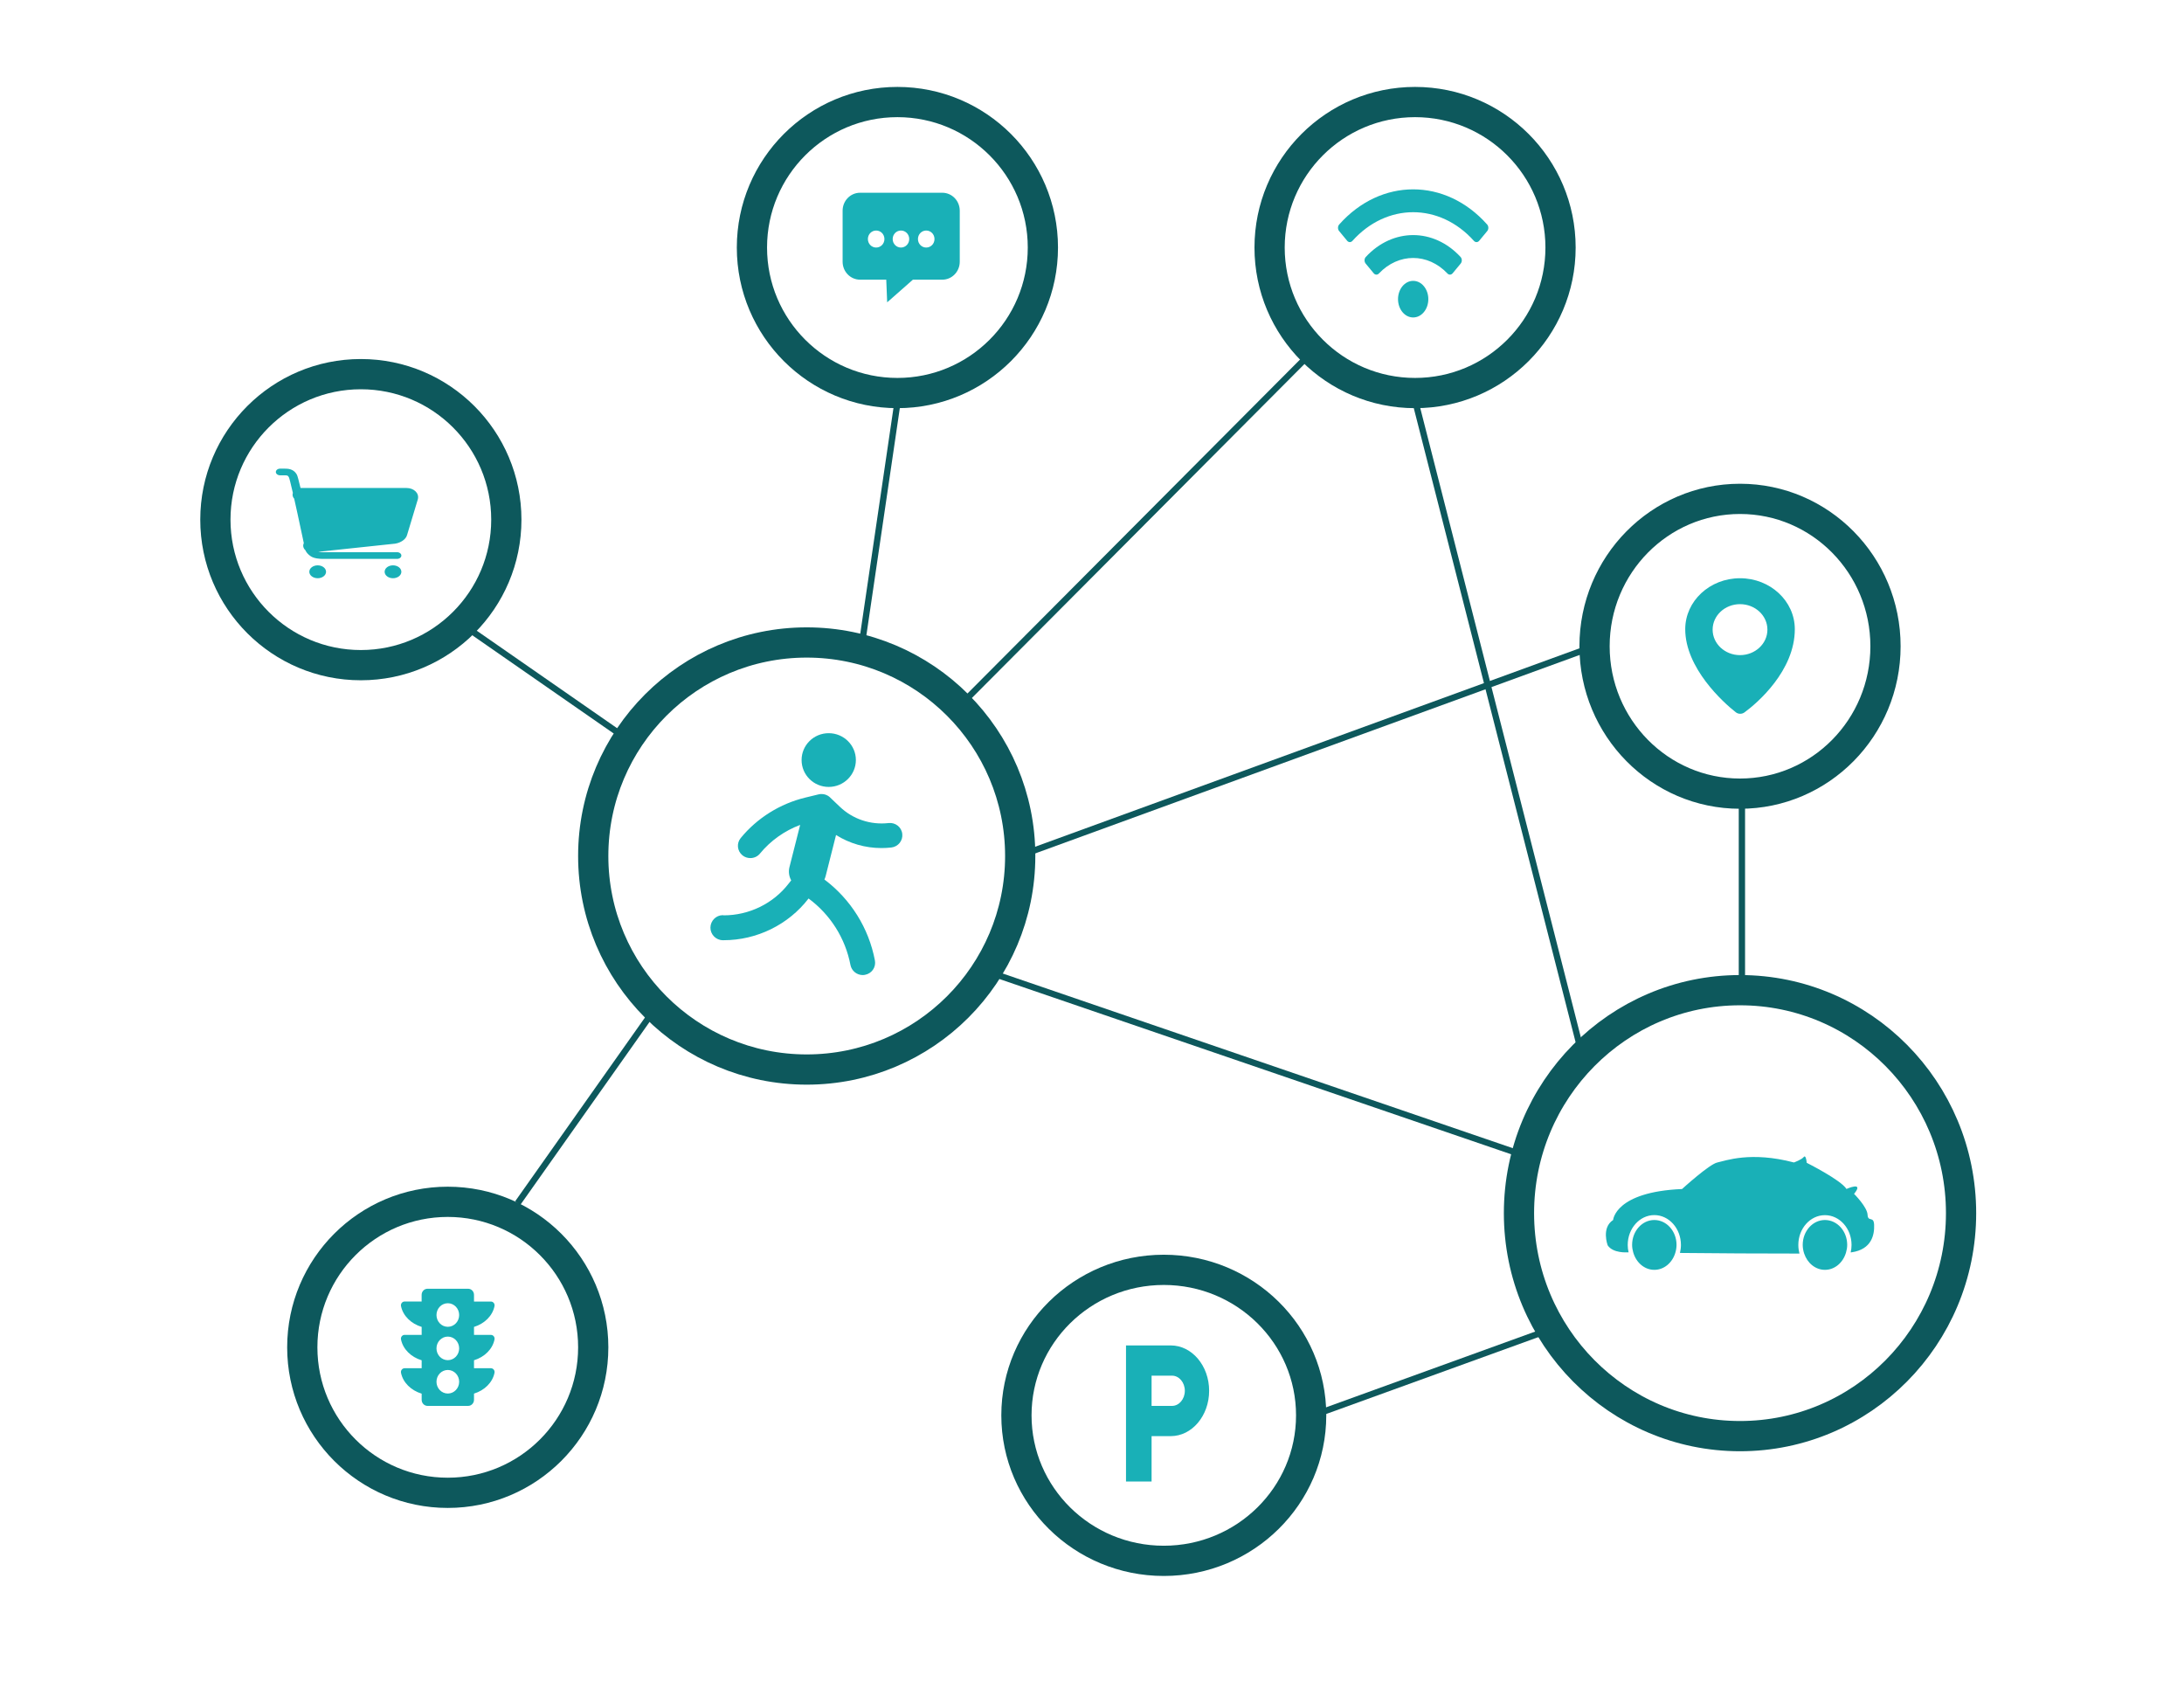 <svg width="578" height="447" xmlns="http://www.w3.org/2000/svg" xmlns:xlink="http://www.w3.org/1999/xlink" overflow="hidden"><defs><clipPath id="clip0"><rect x="256" y="128" width="578" height="447"/></clipPath><radialGradient cx="2.74796e+06" cy="2.12408e+06" r="3.47318e+06" gradientUnits="userSpaceOnUse" spreadMethod="pad" id="fill1" gradientTransform="matrix(0 0 0 0 257 128)"><stop offset="0" stop-color="#19B0B7"/><stop offset="0.8" stop-color="#0D585C"/><stop offset="0.959" stop-color="#0D585C"/><stop offset="1" stop-color="#0D585C"/></radialGradient></defs><g clip-path="url(#clip0)" transform="translate(-256 -128)"><rect x="257" y="128" width="577" height="446" fill="url(#fill1)"/><path d="M413 354.5C413 323.296 438.296 298 469.5 298 500.704 298 526 323.296 526 354.5 526 385.704 500.704 411 469.5 411 438.296 411 413 385.704 413 354.5Z" stroke="#0D585C" stroke-width="8" stroke-miterlimit="8" fill="none" fill-rule="evenodd"/><path d="M313 265.5C313 244.237 330.237 227 351.5 227 372.763 227 390 244.237 390 265.5 390 286.763 372.763 304 351.5 304 330.237 304 313 286.763 313 265.5Z" stroke="#0D585C" stroke-width="8" stroke-miterlimit="8" fill="none" fill-rule="evenodd"/><path d="M455 193.5C455 172.237 472.237 155 493.5 155 514.763 155 532 172.237 532 193.5 532 214.763 514.763 232 493.5 232 472.237 232 455 214.763 455 193.5Z" stroke="#0D585C" stroke-width="8" stroke-miterlimit="8" fill="none" fill-rule="evenodd"/><path d="M592 193.5C592 172.237 609.237 155 630.5 155 651.763 155 669 172.237 669 193.5 669 214.763 651.763 232 630.5 232 609.237 232 592 214.763 592 193.5Z" stroke="#0D585C" stroke-width="8" stroke-miterlimit="8" fill="none" fill-rule="evenodd"/><path d="M678 299C678 277.461 695.237 260 716.5 260 737.763 260 755 277.461 755 299 755 320.539 737.763 338 716.5 338 695.237 338 678 320.539 678 299Z" stroke="#0D585C" stroke-width="8" stroke-miterlimit="8" fill="none" fill-rule="evenodd"/><path d="M658 449C658 416.415 684.191 390 716.5 390 748.809 390 775 416.415 775 449 775 481.585 748.809 508 716.5 508 684.191 508 658 481.585 658 449Z" stroke="#0D585C" stroke-width="8" stroke-miterlimit="8" fill="none" fill-rule="evenodd"/><path d="M525 502.5C525 481.237 542.461 464 564 464 585.539 464 603 481.237 603 502.5 603 523.763 585.539 541 564 541 542.461 541 525 523.763 525 502.5Z" stroke="#0D585C" stroke-width="8" stroke-miterlimit="8" fill="none" fill-rule="evenodd"/><path d="M336 484.5C336 463.237 353.237 446 374.5 446 395.763 446 413 463.237 413 484.5 413 505.763 395.763 523 374.5 523 353.237 523 336 505.763 336 484.5Z" stroke="#0D585C" stroke-width="8" stroke-miterlimit="8" fill="none" fill-rule="evenodd"/><path d="M491.906 352.249C491.017 352.347 490.145 352.396 489.273 352.396 484.994 352.396 480.847 351.19 477.259 348.942L474.511 359.807C474.429 360.133 474.314 360.426 474.182 360.719 481.176 365.981 485.916 373.571 487.545 382.123 487.891 383.899 486.722 385.609 484.928 385.935 484.731 385.984 484.517 386 484.319 386 482.773 386 481.39 384.909 481.077 383.345 479.728 376.292 475.795 370.037 469.985 365.736L469.969 365.769C464.653 372.675 456.277 376.78 447.522 376.78 447.439 376.78 447.357 376.78 447.275 376.78 445.465 376.764 444 375.233 444.016 373.441 444.033 371.649 445.498 370.151 447.308 370.151L447.341 370.151C447.39 370.151 447.456 370.2 447.522 370.2 454.236 370.2 460.654 367.088 464.719 361.794L465.394 360.947C464.818 359.905 464.621 358.667 464.933 357.429L467.764 346.271C463.633 347.818 459.93 350.441 457.133 353.845 456.491 354.643 455.536 355.051 454.582 355.051 453.858 355.051 453.117 354.823 452.508 354.334 451.093 353.194 450.879 351.141 452.031 349.74 456.376 344.446 462.448 340.651 469.146 339.038L472.635 338.191C472.651 338.191 472.668 338.191 472.668 338.191 472.734 338.175 472.8 338.159 472.865 338.143 472.915 338.143 472.964 338.126 473.014 338.126 473.063 338.126 473.112 338.11 473.162 338.11 473.211 338.11 473.277 338.11 473.343 338.094 473.376 338.094 473.409 338.11 473.458 338.11 473.524 338.11 473.59 338.11 473.655 338.11 473.688 338.11 473.721 338.11 473.754 338.126 473.836 338.126 473.902 338.143 473.968 338.143 474.017 338.159 474.05 338.159 474.083 338.175 474.149 338.191 474.215 338.191 474.281 338.208 474.33 338.224 474.379 338.24 474.412 338.257 474.478 338.273 474.528 338.289 474.577 338.305 474.626 338.338 474.676 338.354 474.742 338.387 474.774 338.403 474.824 338.419 474.857 338.436 474.923 338.468 474.972 338.485 475.021 338.517 475.071 338.55 475.104 338.566 475.153 338.582 475.186 338.615 475.235 338.647 475.285 338.68 475.318 338.713 475.367 338.745 475.416 338.778 475.449 338.81 475.482 338.827 475.515 338.859 475.564 338.908 475.63 338.941 475.68 338.99 475.68 339.006 475.696 339.006 475.696 339.022L478.23 341.433C481.67 344.74 486.377 346.32 491.149 345.782 492.943 345.57 494.589 346.841 494.786 348.633 495 350.425 493.7 352.037 491.906 352.249ZM475.318 336.22C479.284 336.22 482.509 333.028 482.509 329.102 482.509 325.176 479.284 322 475.318 322 471.351 322 468.142 325.176 468.142 329.102 468.142 333.044 471.351 336.22 475.318 336.22Z" fill="#19B0B7" fill-rule="evenodd"/><path d="M634.01 207.157C634.01 209.833 632.216 212 630 212 627.784 212 625.99 209.833 625.99 207.157 625.99 204.482 627.784 202.315 630 202.315 632.216 202.315 634.01 204.482 634.01 207.157ZM642.573 197.742C642.979 197.251 642.967 196.449 642.538 195.989 635.409 188.272 624.583 188.281 617.462 195.989 617.033 196.449 617.021 197.251 617.427 197.742L619.558 200.314C619.929 200.762 620.525 200.793 620.921 200.375 626.115 194.882 633.898 194.894 639.079 200.375 639.475 200.793 640.071 200.762 640.442 200.314L642.573 197.742ZM649.599 189.137C650 188.653 649.992 187.866 649.576 187.4 638.562 175 621.432 175.006 610.424 187.4 610.008 187.866 610 188.653 610.401 189.137L612.529 191.707C612.91 192.17 613.524 192.179 613.923 191.737 622.994 181.622 637.003 181.619 646.077 191.737 646.476 192.179 647.09 192.17 647.471 191.707L649.599 189.137Z" fill="#19B0B7" fill-rule="evenodd"/><path d="M738.971 450.813C742.229 450.813 744.865 453.766 744.865 457.398 744.865 458.131 744.734 458.81 744.538 459.47 743.752 462.093 741.574 464 738.971 464 736.433 464 734.305 462.184 733.47 459.672 733.241 458.956 733.093 458.204 733.093 457.398 733.093 453.766 735.729 450.813 738.971 450.813ZM693.82 450.813C697.062 450.813 699.698 453.766 699.698 457.398 699.698 458.149 699.567 458.846 699.37 459.507 698.584 462.111 696.407 464 693.82 464 691.184 464 688.99 462.038 688.237 459.378 688.057 458.755 687.942 458.094 687.942 457.398 687.942 453.766 690.578 450.813 693.82 450.813ZM733.743 434.079C734.047 434.412 734.157 435.681 734.157 435.681 734.157 435.681 743.214 440.23 744.671 442.597 744.671 442.597 749.486 440.451 746.685 443.899 746.685 443.899 750.174 447.366 750.256 449.421 750.354 451.476 751.91 449.623 751.991 452.118 752.09 454.594 751.418 458.593 746.014 459.364 745.948 459.364 745.867 459.382 745.785 459.382 745.932 458.758 746.014 458.098 746.014 457.419 746.014 453.053 742.853 449.531 738.972 449.531 735.091 449.531 731.93 453.053 731.93 457.419 731.93 458.208 732.045 458.96 732.225 459.694 722.661 459.712 710.1 459.621 700.601 459.529 700.765 458.85 700.863 458.135 700.863 457.419 700.863 453.053 697.703 449.513 693.821 449.513 689.94 449.513 686.779 453.053 686.779 457.419 686.779 458.08 686.861 458.74 687.009 459.364 686.796 459.364 686.681 459.364 686.681 459.364 686.681 459.364 682.914 459.676 681.473 457.511 681.473 457.511 679.737 452.87 682.914 450.815 682.914 450.815 683.406 443.367 701.158 442.615 701.158 442.615 708.397 436.011 710.509 435.589 712.638 435.149 719.287 432.562 730.767 435.589 730.767 435.589 732.798 434.856 733.371 434.14 733.519 433.961 733.641 433.968 733.743 434.079Z" fill="#19B0B7" fill-rule="evenodd"/><path d="M565.846 484 554 484 554 520 560.769 520 560.769 508 565.846 508C571.448 508 576 502.62 576 496 576 489.38 571.448 484 565.846 484ZM566.185 500 560.769 500 560.769 492 566.185 492C568.046 492 569.569 493.8 569.569 496 569.569 498.2 568.046 500 566.185 500Z" fill="#19B0B7" fill-rule="evenodd"/><path d="M363.075 490.036C362.457 490.036 362 490.625 362.128 491.253 362.645 493.815 364.777 495.907 367.595 496.763L367.595 498.384C367.595 499.277 368.29 500 369.15 500L379.891 500C380.751 500 381.446 499.277 381.446 498.384L381.446 496.748C384.246 495.888 386.355 493.801 386.872 491.253 387 490.625 386.543 490.036 385.93 490.036L381.446 490.036 381.446 487.925C384.246 487.065 386.355 484.978 386.872 482.43 387 481.802 386.543 481.213 385.93 481.213L381.446 481.213 381.446 479.102C384.246 478.242 386.355 476.155 386.872 473.607 387 472.979 386.543 472.389 385.93 472.389L381.446 472.389 381.446 470.616C381.446 469.723 380.751 469 379.891 469L369.141 469C368.281 469 367.586 469.723 367.586 470.616L367.586 472.38 363.075 472.38C362.457 472.38 362 472.969 362.128 473.597 362.645 476.155 364.777 478.246 367.595 479.102L367.595 481.208 363.075 481.208C362.457 481.208 362 481.797 362.128 482.425 362.645 484.987 364.777 487.079 367.595 487.935L367.595 490.036 363.075 490.036 363.075 490.036ZM374.516 472.836C376.177 472.836 377.517 474.229 377.517 475.955 377.517 477.676 376.177 479.073 374.516 479.073 372.855 479.073 371.515 477.676 371.515 475.955 371.515 474.229 372.855 472.836 374.516 472.836ZM374.516 481.664C376.177 481.664 377.517 483.057 377.517 484.783 377.517 486.509 376.177 487.901 374.516 487.901 372.855 487.901 371.515 486.509 371.515 484.783 371.515 483.057 372.855 481.664 374.516 481.664ZM374.516 490.492C376.177 490.492 377.517 491.89 377.517 493.611 377.517 495.336 376.177 496.729 374.516 496.729 372.855 496.729 371.515 495.336 371.515 493.611 371.515 491.89 372.855 490.492 374.516 490.492Z" fill="#19B0B7" fill-rule="evenodd"/><path d="M716.5 281C708.492 281 702 287.039 702 294.488 702 304.735 711.991 313.817 715.39 316.475 716.04 316.982 716.983 317 717.656 316.514 721.082 314.025 731 305.476 731 294.488 731 287.039 724.508 281 716.5 281ZM716.5 301.347C712.498 301.347 709.25 298.326 709.25 294.603 709.25 290.88 712.498 287.859 716.5 287.859 720.502 287.859 723.75 290.88 723.75 294.603 723.75 298.326 720.502 301.347 716.5 301.347Z" fill="#19B0B7" fill-rule="evenodd"/><path d="M333.858 259.949C333.591 259.656 333.43 259.295 333.43 258.906 333.43 258.746 333.457 258.586 333.51 258.431 332.961 256.04 332.58 254.533 332.465 254.304 332.26 253.909 332.102 253.818 331.775 253.785 331.65 253.772 331.535 253.769 331.225 253.769 330.694 253.769 330.694 253.769 330.388 253.769L330.147 253.769C329.514 253.769 329 253.374 329.003 252.885 329.003 252.396 329.514 252 330.147 252L330.388 252 331.252 252C331.63 252 331.817 252.005 332.069 252.03 333.21 252.144 334.072 252.649 334.589 253.646 334.752 253.962 335.067 255.137 335.537 257.123 335.587 257.119 335.641 257.119 335.694 257.119L363.562 257.119C365.565 257.119 367 258.516 366.581 260.116L363.732 269.562C363.393 270.863 361.69 271.851 359.955 271.917L340.24 274.009C340.279 274.016 340.318 274.023 340.359 274.029 340.763 274.096 341.209 274.119 341.598 274.112L361.078 274.112C361.711 274.112 362.222 274.507 362.222 274.997 362.222 275.486 361.711 275.881 361.078 275.881 348.108 275.881 341.613 275.881 341.586 275.881 341.09 275.888 340.487 275.861 339.881 275.76 339.239 275.655 338.695 275.483 338.267 275.202 338.098 275.093 337.941 274.974 337.795 274.848 337.314 274.436 337.014 274.025 336.809 273.57 336.523 273.314 336.327 272.992 336.265 272.626 336.211 272.31 336.265 272.002 336.404 271.725L336.14 270.463C335.659 268.188 335.168 265.911 334.708 263.787 334.631 263.435 334.631 263.435 334.553 263.083 334.304 261.952 334.072 260.902 333.858 259.949ZM337.86 279.295C337.86 280.236 338.853 281 340.077 281 341.298 281 342.291 280.236 342.291 279.295 342.291 278.353 341.298 277.589 340.077 277.589 338.853 277.589 337.86 278.353 337.86 279.295ZM357.795 279.295C357.795 280.236 358.784 281 360.009 281 361.233 281 362.222 280.236 362.222 279.295 362.222 278.353 361.233 277.589 360.009 277.589 358.784 277.589 357.795 278.353 357.795 279.295Z" fill="#19B0B7" fill-rule="evenodd"/><path d="M479 183.751 479 197.252C479 199.877 481.068 202.001 483.621 202.001L490.55 202.001 490.792 208 497.6 202.001 505.381 202.001C507.932 202.001 510 199.877 510 197.252L510 183.751C510 181.126 507.932 179 505.381 179L483.621 179C481.068 179 479 181.126 479 183.751ZM498.939 191.251C498.939 189.997 499.91 188.999 501.126 188.999 502.344 188.999 503.316 189.997 503.316 191.251 503.316 192.501 502.342 193.5 501.126 193.5 499.91 193.5 498.939 192.501 498.939 191.251ZM492.25 191.251C492.25 189.997 493.224 188.999 494.439 188.999 495.658 188.999 496.629 189.997 496.629 191.251 496.629 192.501 495.653 193.5 494.439 193.5 493.224 193.5 492.25 192.501 492.25 191.251ZM485.687 191.251C485.687 189.997 486.66 188.999 487.876 188.999 489.094 188.999 490.066 189.997 490.066 191.251 490.066 192.501 489.09 193.5 487.874 193.5 486.66 193.5 485.687 192.501 485.687 191.251Z" fill="#19B0B7" fill-rule="evenodd"/><path d="M378 293 420.49 322.508" stroke="#0D585C" stroke-width="1.667" stroke-miterlimit="8" fill="none" fill-rule="evenodd"/><path d="M0 0 151.931 55.376" stroke="#0D585C" stroke-width="1.667" stroke-miterlimit="8" fill="none" fill-rule="evenodd" transform="matrix(1 0 0 -1 526 354.376)"/><path d="M520 386 657.553 433.096" stroke="#0D585C" stroke-width="1.667" stroke-miterlimit="8" fill="none" fill-rule="evenodd"/><path d="M0 0 0 52.861" stroke="#0D585C" stroke-width="1.667" stroke-miterlimit="8" fill="none" fill-rule="evenodd" transform="matrix(1 0 0 -1 717 390.861)"/><path d="M0 0 65.418 23.697" stroke="#0D585C" stroke-width="1.667" stroke-miterlimit="8" fill="none" fill-rule="evenodd" transform="matrix(-1 0 0 1 668.418 479)"/><path d="M0 0 36.29 51.367" stroke="#0D585C" stroke-width="1.667" stroke-miterlimit="8" fill="none" fill-rule="evenodd" transform="matrix(-1 0 0 1 429.29 395)"/><path d="M0 0 9.882 67.14" stroke="#0D585C" stroke-width="1.667" stroke-miterlimit="8" fill="none" fill-rule="evenodd" transform="matrix(1 0 0 -1 484 299.14)"/><path d="M0 0 93.356 93.729" stroke="#0D585C" stroke-width="1.667" stroke-miterlimit="8" fill="none" fill-rule="evenodd" transform="matrix(1 0 0 -1 510 314.729)"/><path d="M674.878 407.816 630 232" stroke="#0D585C" stroke-width="1.667" stroke-miterlimit="8" fill="none" fill-rule="evenodd"/></g></svg>